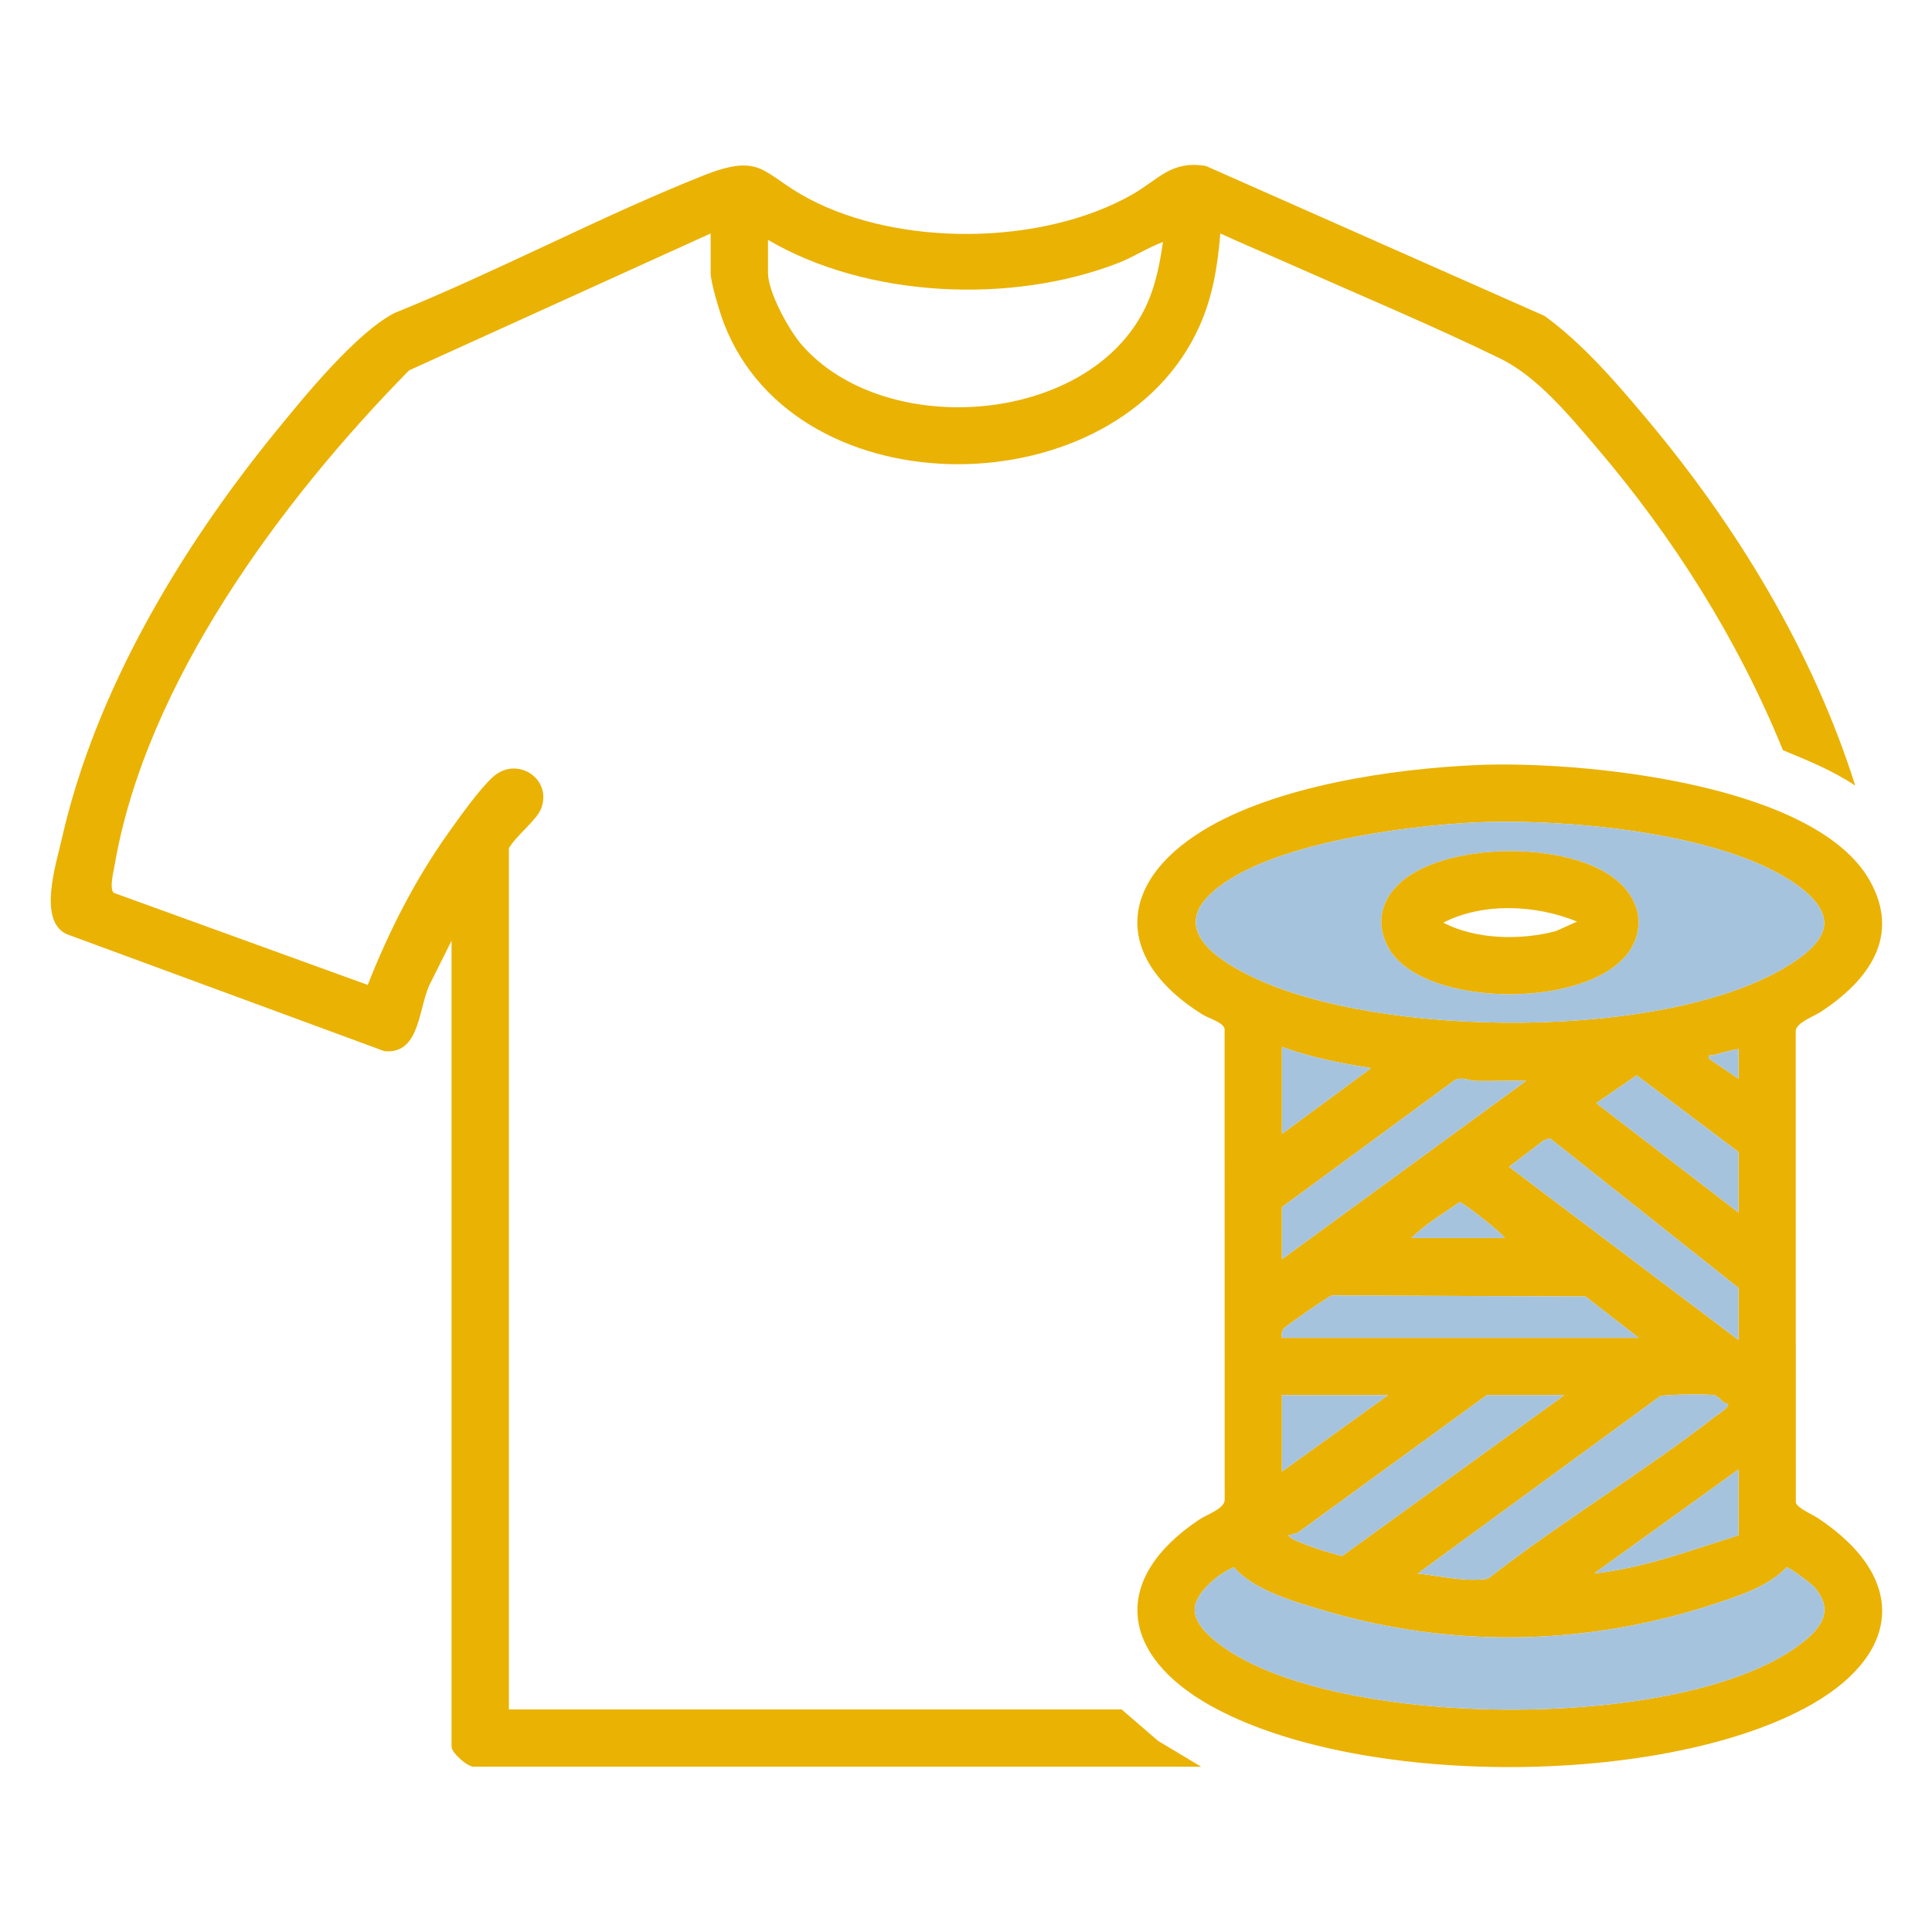<?xml version="1.0" encoding="UTF-8"?>
<svg id="Calque_1" data-name="Calque 1" xmlns="http://www.w3.org/2000/svg" viewBox="0 0 1080 1080">
  <defs>
    <style>
      .cls-1 {
        fill: #a6c3de;
      }

      .cls-2 {
        fill: #eab203;
      }
    </style>
  </defs>
  <path class="cls-2" d="M825.57,427.66c56.4-2.47,188.66,9.66,219.63,64.59,17.71,31.41-1.15,56.1-27.17,73.27-4.33,2.86-13.63,5.89-14.21,10.72l.06,263.62c.59,3.11,9.31,6.75,12.5,8.87,51.87,34.61,45.59,78.01-7.72,106.3-82.53,43.79-250.32,44.14-332.03-1.6-50.41-28.22-55.98-70.79-6.23-103.98,4.41-2.94,13.63-5.86,14.21-10.72l-.06-263.62c-.68-3.59-8.88-5.86-12.24-7.94-48.55-30.09-48.85-72.79,0-102.82,40.68-25.01,105.92-34.61,153.26-36.68ZM825.57,459.71c-39.36,1.73-122.59,12.23-150.58,41.74-19.25,20.3,8.44,36.65,25.37,44.78,71.21,34.21,230.17,35.6,298.38-5.94,19.96-12.16,30.98-25.71,8.6-43.43-39.79-31.53-132.28-39.32-181.78-37.15ZM716.59,585.2v48.67l49.86-36.79c-16.87-2.67-33.81-5.96-49.86-11.88ZM971.83,586.39c-4.59.85-9.37,2.09-13.85,3.41-1.57.46-3.29-.8-2.78,1.92l16.63,11.29v-16.62ZM971.83,677.8v-33.83l-56.91-42.84-22.61,15.53,79.52,61.14ZM716.59,674.83v29.08l136.52-99.71c-9.3-.19-18.64.2-27.95.04-4.1-.07-8.07-2.64-12.11-.33l-96.46,70.92ZM971.83,749.03v-29.08l-105.32-83.56-3.39.94-19.52,14.94,128.22,96.76ZM841.24,692.04c-2.24-3.33-23.69-20.15-25.32-20.02-9.08,6.39-19.04,12.15-26.92,20.02h52.23ZM916.03,747.84l-29.73-23.1-141.76-.58c-1.6.29-25.55,16.9-26.74,18.37-1.5,1.85-1.39,3.09-1.21,5.32h199.44ZM775.95,779.89h-59.36v42.74l59.36-42.74ZM874.48,779.89h-43.33l-105.81,77.01-5.18,1.36c1.33,2.07,5.67,3.5,7.98,4.46,7.12,2.96,14.67,5.15,22.11,7.12l124.22-89.94ZM965.89,784.66c-3.53-.23-4.41-4.11-7.73-4.75-3.41-.66-27.55-.45-30.2.62l-135.38,99.07c12.92,1.39,26.09,4.82,39.13,2.94,40.85-31.89,86.66-59.31,127.44-90.99,1.51-1.17,8.02-5.07,6.74-6.88ZM971.83,858.24v-36.8l-80.73,58.16c27.86-3.11,54.21-13.05,80.73-21.36ZM1014.16,887.14c-1.48-1.7-14.04-11.21-15.45-10.97-10.12,10.69-26.34,15.81-40.19,20.4-70.93,23.49-146.45,25.07-218.18,3.81-16.6-4.92-39.27-11.28-50.57-24.26-8.35,3.27-22.36,14.57-21.93,24.24.39,8.99,11.63,17.47,18.45,22.02,66.42,44.36,255.64,45.51,319.87-3.1,11.62-8.8,19.65-18.73,8-32.14Z"/>
  <path class="cls-2" d="M252.42,525.84l-11.26,22.57c-7.58,13.32-5.4,40.98-26.19,39.23l-177.87-65.51c-15.95-7.67-5.77-38.98-2.53-53.29,18.7-82.65,66.36-162.23,119.35-227.3,15.91-19.54,44.94-55.25,66.46-66.5,57.98-23.41,114.58-53.71,172.5-76.8,33.36-13.3,32.96-1.11,58.95,12.7,51.12,27.16,130.37,26.41,180.82-2.04,14.93-8.42,21.94-19.44,41.51-16.1l189.25,83.8c21.26,15.38,40.35,37.54,57.33,57.82,50.51,60.29,92.48,129.45,116.36,204.75-12.52-8.41-26.55-14.08-40.43-19.8-25.07-61.7-61.2-118.98-104.42-169.52-15.19-17.76-32.88-39.33-53.77-49.51-37.54-18.29-78.01-35.21-116.34-52.23-13.3-5.91-26.75-11.54-39.96-17.6-1.55,18.22-4.17,35.05-11.68,51.84-45.6,102.03-225.18,104.25-265.85-1.67-2.24-5.85-7.4-22.68-7.4-28.21v-21.96l-168.6,76.54c-71.02,72.26-147.22,174.65-164.64,276.98-.59,3.49-3.01,12.89-.36,15.1l141.91,51.45c11.89-30.1,26.42-58.8,45.21-85.17,6.26-8.78,17.12-24.12,24.74-31.05,13.37-12.15,33.3.91,27.03,17.53-2.52,6.67-14.32,15.47-18.07,22.29v481.39h342.49l20.4,17.59,24.12,14.46h-406.6c-3.68,0-12.46-7.75-12.46-11.28v-450.52ZM429.31,134.09v18.4c0,10.84,11.72,32.1,18.96,40.39,45.32,51.83,154.48,45.12,189.4-16.04,7.5-13.14,10.27-26.73,12.44-41.56-8.52,3.09-16.15,8.26-24.62,11.58-59.69,23.37-140.64,19.81-196.19-12.78Z"/>
  <path class="cls-1" d="M825.57,459.71c49.5-2.18,141.99,5.62,181.78,37.15,22.37,17.73,11.36,31.28-8.6,43.43-68.22,41.55-227.17,40.15-298.38,5.94-16.93-8.13-44.62-24.48-25.37-44.78,27.99-29.51,111.22-40.01,150.58-41.74ZM907.3,495.4c-24.28-25.96-98.14-25.55-124.24-2.21-11.16,9.98-14.26,23.22-6.88,36.58,19.52,35.39,121.43,34.98,137.51-3.3,4.78-11.37,1.78-22.35-6.38-31.07Z"/>
  <path class="cls-1" d="M1014.16,887.14c11.64,13.41,3.62,23.34-8,32.14-64.22,48.61-253.45,47.46-319.87,3.1-6.82-4.56-18.06-13.03-18.45-22.02-.42-9.67,13.59-20.97,21.93-24.24,11.3,12.98,33.97,19.34,50.57,24.26,71.73,21.26,147.24,19.68,218.18-3.81,13.85-4.59,30.07-9.71,40.19-20.4,1.41-.24,13.97,9.27,15.45,10.97Z"/>
  <path class="cls-1" d="M965.89,784.66c1.28,1.82-5.23,5.71-6.74,6.88-40.79,31.68-86.59,59.1-127.44,90.99-13.04,1.89-26.21-1.54-39.13-2.94l135.38-99.07c2.65-1.06,26.79-1.28,30.2-.62,3.33.64,4.21,4.52,7.73,4.75Z"/>
  <path class="cls-1" d="M916.03,747.84h-199.44c-.18-2.23-.28-3.47,1.21-5.32,1.19-1.47,25.15-18.07,26.74-18.37l141.76.58,29.73,23.1Z"/>
  <polygon class="cls-1" points="971.83 749.03 843.61 652.26 863.13 637.32 866.51 636.38 971.83 719.94 971.83 749.03"/>
  <path class="cls-1" d="M874.48,779.89l-124.22,89.94c-7.45-1.96-15-4.16-22.11-7.12-2.31-.96-6.66-2.39-7.98-4.46l5.18-1.36,105.81-77.01h43.33Z"/>
  <path class="cls-1" d="M716.59,674.83l96.46-70.92c4.05-2.31,8.02.26,12.11.33,9.31.16,18.65-.23,27.95-.04l-136.52,99.71v-29.08Z"/>
  <polygon class="cls-1" points="971.83 677.8 892.31 616.66 914.92 601.13 971.83 643.96 971.83 677.8"/>
  <path class="cls-1" d="M971.83,858.24c-26.52,8.31-52.86,18.25-80.73,21.36l80.73-58.16v36.8Z"/>
  <polygon class="cls-1" points="775.95 779.89 716.59 822.63 716.59 779.89 775.95 779.89"/>
  <path class="cls-1" d="M716.59,585.2c16.05,5.92,32.99,9.21,49.86,11.88l-49.86,36.79v-48.67Z"/>
  <path class="cls-1" d="M841.24,692.04h-52.23c7.87-7.87,17.83-13.63,26.92-20.02,1.62-.14,23.08,16.68,25.32,20.02Z"/>
  <path class="cls-1" d="M971.83,586.39v16.62l-16.63-11.29c-.51-2.71,1.21-1.45,2.78-1.92,4.48-1.32,9.26-2.56,13.85-3.41Z"/>
  <path class="cls-2" d="M907.3,495.4c8.16,8.72,11.16,19.69,6.38,31.07-16.07,38.28-117.98,38.69-137.51,3.3-7.38-13.37-4.28-26.61,6.88-36.58,26.1-23.34,99.97-23.75,124.24,2.21ZM881.6,515.17c-22.9-9.39-52.45-10.87-74.79.58,18.03,9.53,43.39,9.97,62.92,4.74l11.87-5.32Z"/>
</svg>